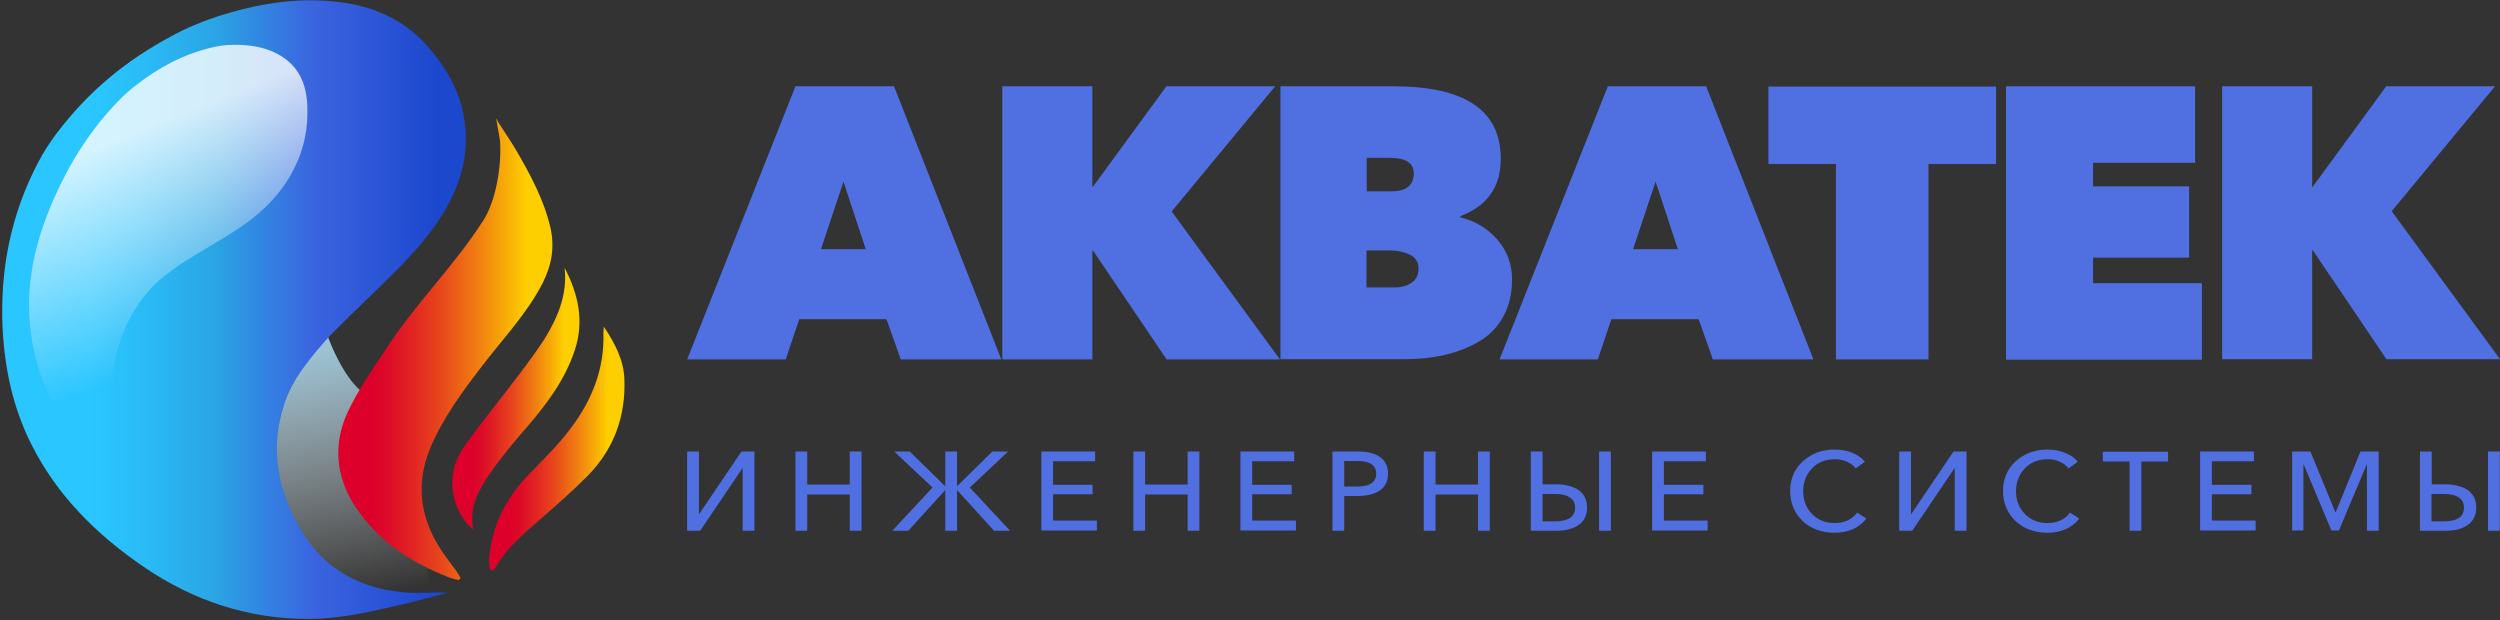 <?xml version="1.0" encoding="UTF-8"?> <svg xmlns="http://www.w3.org/2000/svg" width="137" height="34" viewBox="0 0 137 34" fill="none"><rect x="0" y="0" width="137" height="34" fill="#333333" stroke="none"/> <g clip-path="url(#clip0_214_877)"> <path d="M23.073 32.364C21.565 32.718 20.071 32.69 18.577 32.391C16.384 31.956 14.465 31.017 12.834 29.493C12.519 29.207 12.231 28.881 11.971 28.541C10.696 26.881 9.956 25.166 9.517 23.22C9.367 22.567 9.271 21.887 9.243 21.22C9.175 19.887 9.271 18.567 9.641 17.261C10.107 15.614 10.929 14.227 12.451 13.41C13.835 12.675 15.178 12.444 16.59 12.961C18.29 13.573 16.343 15.519 18.55 19.751C20.044 22.608 21.401 22.091 24.238 22.35C18.55 25.03 25.225 31.847 23.073 32.364Z" fill="url(#paint0_linear_214_877)"></path> <path d="M22.031 33.126C20.359 33.507 18.687 33.915 16.946 33.915C13.616 33.928 10.6 32.922 7.886 31.071C5.296 29.302 3.103 27.139 1.691 24.295C0.704 22.309 0.252 20.186 0.142 17.982C-0.008 14.757 0.608 11.71 2.102 8.879C2.39 8.335 2.719 7.818 3.089 7.328C4.885 4.947 6.941 3.301 9.394 1.981C10.216 1.532 11.094 1.165 11.985 0.879C13.739 0.321 15.548 -0.033 17.412 0.022C19.77 0.09 21.908 0.756 23.498 2.607C24.951 4.294 25.691 6.104 25.499 8.267C25.252 10.88 23.498 13.029 21.716 14.825C20.62 15.927 19.482 16.989 18.385 18.091C18.043 18.431 17.727 18.785 17.426 19.139C16.508 20.241 15.877 21.111 15.507 22.377C14.781 24.812 15.288 27.085 16.59 29.194C17.851 31.235 19.77 32.241 22.127 32.459C22.922 32.541 23.745 32.432 24.54 32.486C23.69 32.69 22.867 32.935 22.031 33.126Z" fill="url(#paint1_linear_214_877)"></path> <path d="M25.143 31.792C24.965 31.738 24.786 31.711 24.608 31.643C22.538 30.84 20.715 29.656 19.482 27.779C18.399 26.146 18.235 24.336 19.057 22.581C19.646 21.329 20.455 20.173 21.223 19.016C22.895 16.485 24.841 14.635 26.486 12.077C27.185 10.988 27.486 9.111 27.404 7.764C27.377 7.41 27.061 6.049 27.281 6.662C27.61 7.179 27.966 7.696 28.281 8.226C29.063 9.573 29.803 10.934 30.159 12.458C30.406 13.519 30.241 14.512 29.748 15.492C28.871 17.206 27.541 18.581 26.39 20.091C25.307 21.506 24.252 22.935 23.566 24.581C22.758 26.567 23.032 28.445 24.224 30.214C24.457 30.568 24.732 30.908 24.978 31.248C25.074 31.384 25.156 31.534 25.239 31.67C25.211 31.724 25.17 31.752 25.143 31.792Z" fill="url(#paint2_linear_214_877)"></path> <path d="M26.856 31.221C26.828 31.03 26.787 30.84 26.801 30.649C26.938 28.84 27.706 27.316 28.967 26.01C29.762 25.193 30.584 24.39 31.269 23.479C32.434 21.941 33.133 20.213 33.065 18.241C33.065 18.172 33.079 18.091 33.092 17.9C33.709 18.839 34.175 19.724 34.216 20.758C34.298 22.799 33.654 24.595 32.215 26.064C31.365 26.921 30.461 27.71 29.556 28.5C28.679 29.262 27.802 30.01 27.199 31.03C27.144 31.112 27.089 31.194 27.048 31.262C26.979 31.248 26.924 31.235 26.856 31.221Z" fill="url(#paint3_linear_214_877)"></path> <path d="M25.938 29.03C25.801 28.894 25.65 28.772 25.526 28.622C24.594 27.384 24.512 25.778 25.417 24.499C26.431 23.071 27.555 21.71 28.61 20.309C29.035 19.737 29.46 19.166 29.844 18.567C30.57 17.383 31.105 16.131 30.94 14.676C31.694 16.118 32.023 17.601 31.502 19.179C30.968 20.799 29.967 22.145 28.857 23.424C28.158 24.227 27.473 25.044 26.87 25.915C26.239 26.812 25.691 27.792 25.938 29.03Z" fill="url(#paint4_linear_214_877)"></path> <path d="M7.146 24.268C6.365 24.186 5.584 24.118 4.898 23.805C3.583 23.18 2.678 21.996 2.157 20.336C1.664 18.758 1.431 17.002 1.719 14.989C1.924 13.573 2.376 12.186 2.993 10.798C3.898 8.771 5.049 7.015 6.475 5.546C6.749 5.26 7.037 5.002 7.324 4.77C8.75 3.641 10.052 3.001 11.423 2.648C11.889 2.525 12.341 2.457 12.78 2.457C13.643 2.444 14.465 2.566 15.192 2.947C16.11 3.437 16.754 4.253 16.837 5.696C16.905 7.015 16.672 8.267 15.946 9.56C15.069 11.124 13.739 12.131 12.492 12.893C11.724 13.37 10.957 13.805 10.203 14.281C9.97 14.431 9.737 14.58 9.504 14.757C8.805 15.261 8.311 15.682 7.777 16.404C6.762 17.764 6.296 19.261 6.173 20.812C6.063 22.309 6.529 23.288 7.393 23.873C7.681 24.078 8.037 24.159 8.339 24.35C7.941 24.309 7.53 24.309 7.146 24.268Z" fill="url(#paint5_linear_214_877)"></path> <path d="M37.657 19.696L43.591 4.729H48.992L54.872 19.696H49.362L48.581 17.492H43.797L43.057 19.696H37.657ZM44.989 13.655H47.443L46.223 9.954L44.989 13.655Z" fill="#5070E2"></path> <path d="M54.926 19.696V4.729H59.861V10.24H59.888L63.918 4.729H69.88L64.206 11.587L70.141 19.696H63.932L59.902 13.737H59.861V19.696H54.926Z" fill="#5070E2"></path> <path d="M70.168 19.696V4.729H76.363C80.283 4.729 82.243 6.049 82.243 8.703C82.243 10.24 81.503 11.288 80.023 11.845V11.914C80.804 12.091 81.476 12.485 82.024 13.097C82.572 13.71 82.86 14.444 82.86 15.315C82.86 16.104 82.695 16.785 82.367 17.37C82.038 17.955 81.599 18.404 81.023 18.73C80.461 19.057 79.845 19.288 79.173 19.451C78.501 19.601 77.789 19.683 77.007 19.683H70.168V19.696ZM74.897 10.485H76.254C77.062 10.485 77.473 10.158 77.473 9.492C77.473 8.934 77.035 8.648 76.158 8.648H74.897V10.485ZM74.897 15.751H76.404C76.816 15.751 77.144 15.655 77.377 15.478C77.624 15.302 77.734 15.043 77.734 14.716C77.734 14.363 77.569 14.104 77.254 13.954C76.939 13.805 76.582 13.723 76.185 13.723H74.883V15.751H74.897Z" fill="#5070E2"></path> <path d="M82.175 19.696L88.109 4.729H93.496L99.376 19.696H93.866L93.085 17.492H88.301L87.561 19.696H82.175ZM89.494 13.655H91.947L90.727 9.954L89.494 13.655Z" fill="#5070E2"></path> <path d="M100.61 19.696V8.988H96.909V4.743H109.382V8.988H105.681V19.696H100.61Z" fill="#5070E2"></path> <path d="M109.93 19.696V4.729H120.292V8.92H114.7V10.213H119.963V14.118H114.7V15.519H120.662V19.71H109.93V19.696Z" fill="#5070E2"></path> <path d="M121.772 19.696V4.729H126.707V10.24H126.734L130.764 4.729H136.726L131.065 11.573L137 19.683H130.777L126.748 13.723H126.707V19.683H121.772V19.696Z" fill="#5070E2"></path> <path d="M37.657 29.085V24.744H38.301V28.173H38.314L40.631 24.744H41.343V29.085H40.699V25.656H40.686L38.369 29.085H37.657Z" fill="#5070E2"></path> <path d="M43.591 29.085V24.744H44.236V26.554H46.566V24.744H47.21V29.085H46.566V27.098H44.236V29.085H43.591Z" fill="#5070E2"></path> <path d="M48.896 29.085L51.102 26.717L49.005 24.744H49.855L51.801 26.649V24.744H52.446V26.649L54.378 24.744H55.242L53.145 26.717L55.351 29.085H54.474L52.446 26.853V29.085H51.801V26.853L49.773 29.085H48.896Z" fill="#5070E2"></path> <path d="M57.065 29.085V24.744H60.012V25.275H57.709V26.567H59.874V27.085H57.709V28.527H60.108V29.071H57.065V29.085Z" fill="#5070E2"></path> <path d="M62.109 29.085V24.744H62.753V26.554H65.083V24.744H65.727V29.085H65.083V27.098H62.753V29.085H62.109Z" fill="#5070E2"></path> <path d="M67.975 29.085V24.744H70.922V25.275H68.619V26.567H70.785V27.085H68.619V28.527H71.018V29.071H67.975V29.085Z" fill="#5070E2"></path> <path d="M73.019 29.085V24.744H74.417C74.924 24.744 75.335 24.84 75.623 25.044C75.911 25.248 76.062 25.547 76.062 25.955C76.062 26.377 75.911 26.676 75.609 26.881C75.308 27.085 74.897 27.18 74.389 27.18H73.663V29.085H73.019ZM73.663 26.663H74.348C75.061 26.663 75.418 26.431 75.418 25.955C75.418 25.493 75.061 25.261 74.362 25.261H73.663V26.663Z" fill="#5070E2"></path> <path d="M78.022 29.085V24.744H78.666V26.554H80.996V24.744H81.64V29.085H80.996V27.098H78.666V29.085H78.022Z" fill="#5070E2"></path> <path d="M83.888 29.085V24.744H84.532V26.54H85.272C85.779 26.54 86.191 26.649 86.506 26.853C86.807 27.071 86.972 27.384 86.972 27.806C86.972 28.227 86.821 28.541 86.52 28.758C86.218 28.976 85.807 29.085 85.3 29.085H83.888ZM84.532 28.568H85.218C85.944 28.568 86.314 28.323 86.314 27.819C86.314 27.574 86.218 27.384 86.026 27.262C85.834 27.125 85.56 27.071 85.218 27.071H84.532V28.568ZM87.63 29.085V24.744H88.274V29.085H87.63Z" fill="#5070E2"></path> <path d="M90.536 29.085V24.744H93.482V25.275H91.18V26.567H93.345V27.085H91.18V28.527H93.578V29.071H90.536V29.085Z" fill="#5070E2"></path> <path d="M100.527 29.194C99.828 29.194 99.239 28.976 98.787 28.554C98.335 28.119 98.102 27.574 98.102 26.908C98.102 26.241 98.335 25.697 98.8 25.275C99.266 24.853 99.842 24.636 100.555 24.636C100.884 24.636 101.199 24.69 101.501 24.812C101.802 24.935 102.035 25.098 102.2 25.302L101.693 25.669C101.583 25.52 101.418 25.397 101.213 25.302C101.007 25.207 100.788 25.166 100.555 25.166C100.034 25.166 99.623 25.329 99.294 25.669C98.979 26.01 98.814 26.418 98.814 26.908C98.814 27.411 98.965 27.819 99.294 28.16C99.609 28.486 100.02 28.663 100.541 28.663C101.076 28.663 101.487 28.472 101.775 28.091L102.282 28.418C101.871 28.935 101.281 29.194 100.527 29.194Z" fill="#5070E2"></path> <path d="M104.077 29.085V24.744H104.722V28.173H104.735L107.052 24.744H107.764V29.085H107.12V25.656H107.107L104.79 29.085H104.077Z" fill="#5070E2"></path> <path d="M112.192 29.194C111.493 29.194 110.903 28.976 110.451 28.554C109.999 28.119 109.766 27.574 109.766 26.908C109.766 26.241 109.999 25.697 110.465 25.275C110.931 24.853 111.506 24.636 112.219 24.636C112.548 24.636 112.863 24.69 113.165 24.812C113.466 24.935 113.699 25.098 113.864 25.302L113.357 25.669C113.247 25.52 113.082 25.397 112.877 25.302C112.671 25.207 112.452 25.166 112.219 25.166C111.698 25.166 111.287 25.329 110.958 25.669C110.643 26.01 110.478 26.418 110.478 26.908C110.478 27.411 110.629 27.819 110.958 28.16C111.273 28.486 111.684 28.663 112.205 28.663C112.74 28.663 113.151 28.472 113.439 28.091L113.946 28.418C113.535 28.935 112.945 29.194 112.192 29.194Z" fill="#5070E2"></path> <path d="M116.701 29.085V25.289H115.234V24.758H118.812V25.289H117.345V29.085H116.701Z" fill="#5070E2"></path> <path d="M120.566 29.085V24.744H123.513V25.275H121.21V26.567H123.376V27.085H121.21V28.527H123.609V29.071H120.566V29.085Z" fill="#5070E2"></path> <path d="M125.61 29.085V24.744H126.611L127.981 28.078H127.995L129.352 24.744H130.352V29.085H129.708V25.452H129.695L128.173 29.071H127.762L126.241 25.452H126.227V29.071H125.61V29.085Z" fill="#5070E2"></path> <path d="M132.614 29.085V24.744H133.258V26.54H133.998C134.505 26.54 134.917 26.649 135.232 26.853C135.533 27.071 135.698 27.384 135.698 27.806C135.698 28.227 135.547 28.541 135.246 28.758C134.944 28.976 134.533 29.085 134.026 29.085H132.614ZM133.244 28.568H133.93C134.656 28.568 135.026 28.323 135.026 27.819C135.026 27.574 134.93 27.384 134.738 27.262C134.547 27.125 134.272 27.071 133.93 27.071H133.244V28.568ZM136.342 29.085V24.744H136.986V29.085H136.342Z" fill="#5070E2"></path> </g> <defs> <linearGradient id="paint0_linear_214_877" x1="14.337" y1="10.31" x2="18.883" y2="32.977" gradientUnits="userSpaceOnUse"> <stop stop-color="#A1D9F2"></stop> <stop offset="0.322" stop-color="#A6DBF3" stop-opacity="0.945"></stop> <stop offset="1" stop-color="white" stop-opacity="0"></stop> </linearGradient> <linearGradient id="paint1_linear_214_877" x1="23.931" y1="16.966" x2="3.674" y2="16.966" gradientUnits="userSpaceOnUse"> <stop stop-color="#1C48CE"></stop> <stop offset="0.334" stop-color="#3B64DF"></stop> <stop offset="0.597" stop-color="#2AA4E4"></stop> <stop offset="0.806" stop-color="#2ABDF8"></stop> <stop offset="0.933" stop-color="#2AC6FF"></stop> </linearGradient> <linearGradient id="paint2_linear_214_877" x1="30.268" y1="19.155" x2="18.548" y2="19.155" gradientUnits="userSpaceOnUse"> <stop offset="0.125" stop-color="#FDCE00"></stop> <stop offset="0.14" stop-color="#FCC801"></stop> <stop offset="0.336" stop-color="#F18210"></stop> <stop offset="0.511" stop-color="#E84A1B"></stop> <stop offset="0.661" stop-color="#E12223"></stop> <stop offset="0.779" stop-color="#DD0928"></stop> <stop offset="0.851" stop-color="#DC002A"></stop> </linearGradient> <linearGradient id="paint3_linear_214_877" x1="34.226" y1="24.584" x2="26.8" y2="24.584" gradientUnits="userSpaceOnUse"> <stop offset="0.125" stop-color="#FDCE00"></stop> <stop offset="0.14" stop-color="#FCC801"></stop> <stop offset="0.336" stop-color="#F18210"></stop> <stop offset="0.511" stop-color="#E84A1B"></stop> <stop offset="0.661" stop-color="#E12223"></stop> <stop offset="0.779" stop-color="#DD0928"></stop> <stop offset="0.851" stop-color="#DC002A"></stop> </linearGradient> <linearGradient id="paint4_linear_214_877" x1="31.754" y1="21.85" x2="24.788" y2="21.85" gradientUnits="userSpaceOnUse"> <stop offset="0.125" stop-color="#FDCE00"></stop> <stop offset="0.14" stop-color="#FCC801"></stop> <stop offset="0.336" stop-color="#F18210"></stop> <stop offset="0.511" stop-color="#E84A1B"></stop> <stop offset="0.661" stop-color="#E12223"></stop> <stop offset="0.779" stop-color="#DD0928"></stop> <stop offset="0.851" stop-color="#DC002A"></stop> </linearGradient> <linearGradient id="paint5_linear_214_877" x1="7.295" y1="7.274" x2="11.837" y2="18.73" gradientUnits="userSpaceOnUse"> <stop stop-color="white" stop-opacity="0.8"></stop> <stop offset="1" stop-color="white" stop-opacity="0"></stop> </linearGradient> <clipPath id="clip0_214_877"> <rect width="137" height="34" fill="white"></rect> </clipPath> </defs> </svg> 